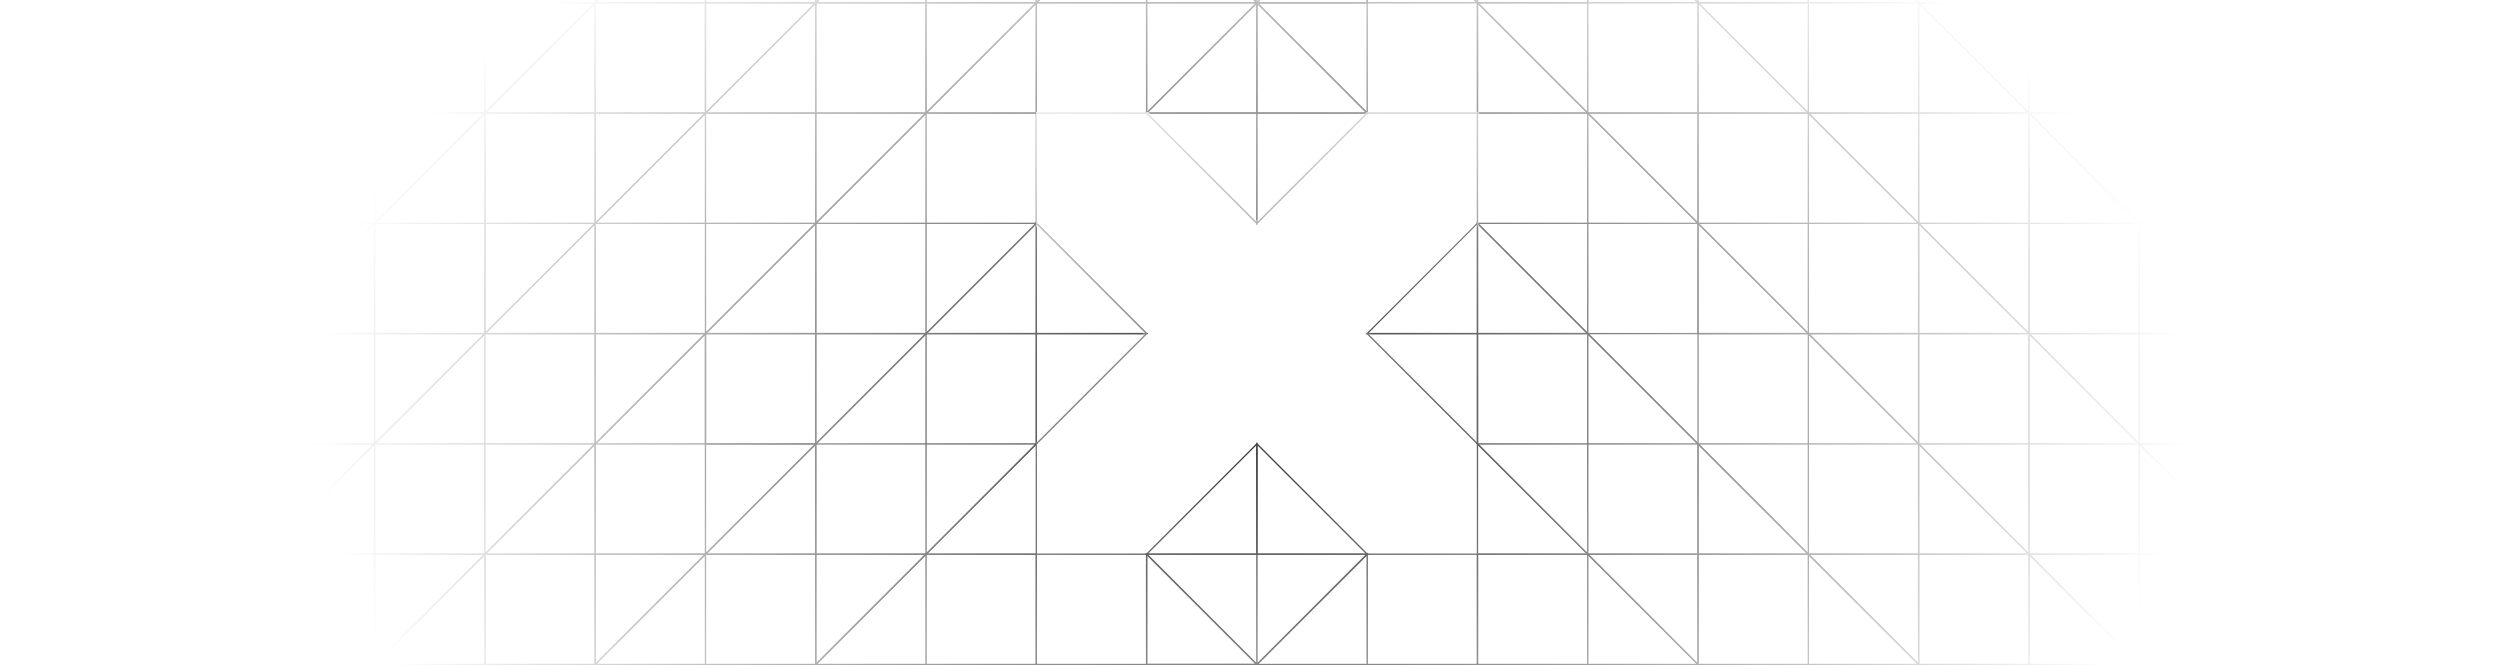 <svg xmlns="http://www.w3.org/2000/svg" width="812" height="216" fill="none" viewBox="0 0 812 216"><g clip-path="url(#a)"><mask id="c" width="813" height="535" x="0" y="-133" maskUnits="userSpaceOnUse" style="mask-type:alpha"><path fill="url(#b)" d="M0-133h812.503v534.214H0z"/></mask><g mask="url(#c)"><path stroke="#303030" stroke-width=".433" d="M444.064 36.72 408.243.897h35.821zM408.244 72.54l-35.821-35.82h35.821zM408.244 215.825l-35.821-35.821h35.821zM479.886.898h-35.821v-35.82zM479.886 36.72h-35.821V.899h35.821zM372.422 36.72 408.243.897h-35.821zM408.244 72.54l35.821-35.82h-35.821zM408.244 215.825l35.821-35.821h-35.821z"/><path stroke="#303030" stroke-width=".433" d="M336.602.898h35.821v-35.82z"/><path stroke="#303030" stroke-width=".433" d="M336.602 36.72h35.821V.897h-35.821zM372.422-34.923h35.821V.9zM408.244-34.923h35.821V.898h-35.821z"/><path stroke="#303030" stroke-width=".433" d="M444.065-34.923V.9h-35.821zM264.959-34.923h-35.821V.898h35.821z"/><path stroke="#303030" stroke-width=".433" d="M229.138 36.72 264.959.897h-35.821zM193.316.898h35.822v-35.82z"/><path stroke="#303030" stroke-width=".433" d="M193.316 36.72h35.821V.897h-35.821zM300.78-34.923h-35.821V.9z"/><path stroke="#303030" stroke-width=".433" d="M264.959.898 229.138 36.72h35.821zM551.528-34.923h35.821V.898h-35.821z"/><path stroke="#303030" stroke-width=".433" d="M587.35 36.72 551.528.897h35.822zM623.171.898H587.35v-35.82zM623.171 36.72H587.35V.899h35.821zM515.707-34.923h35.821V.9zM551.528.898l35.821 35.822h-35.821zM336.602-34.923h-35.821V.898h35.821z"/><path stroke="#303030" stroke-width=".433" d="M300.78 36.72 336.601.897H300.78zM264.959.898h35.821v-35.82z"/><path stroke="#303030" stroke-width=".433" d="M264.959 36.72h35.821V.897h-35.821zM372.422-34.923h-35.821V.9z"/><path stroke="#303030" stroke-width=".433" d="M336.602.898 300.78 36.72h35.822zM408.244.898 372.423 36.72h35.821zM408.244 144.183l-35.821 35.821h35.821zM479.886-34.923h35.821V.898h-35.821z"/><path stroke="#303030" stroke-width=".433" d="M515.707 36.72 479.886.897h35.821zM551.528.898h-35.821v-35.82zM551.528 36.72h-35.821V.899h35.821zM444.064-34.923h35.822V.9z"/><path stroke="#303030" stroke-width=".433" d="m479.886.898 35.821 35.822h-35.821zM408.244.898l35.821 35.822h-35.821zM408.244 144.183l35.821 35.821h-35.821zM372.422-34.923 408.243.9h-35.821zM193.316-34.923h-35.821V.898h35.821z"/><path stroke="#303030" stroke-width=".433" d="M157.496 36.72 193.317.897h-35.821zM121.674.898h35.821v-35.82z"/><path stroke="#303030" stroke-width=".433" d="M121.674 36.72h35.821V.897h-35.821zM229.138-34.923h-35.821V.9zM193.316.898 157.495 36.72h35.821zM623.171-34.923h35.821V.898h-35.821z"/><path stroke="#303030" stroke-width=".433" d="M658.991 36.72 623.17.897h35.821zM694.812.898h-35.821v-35.82zM694.812 36.72h-35.821V.899h35.821z"/><path stroke="#303030" stroke-width=".433" d="M587.35-34.923h35.821V.9zM623.171.898l35.821 35.822h-35.821zM121.674-34.923H85.853V.898h35.821z"/><path stroke="#303030" stroke-width=".433" d="M85.854 36.72 121.675.897H85.854zM50.032.898h35.821v-35.82z"/><path stroke="#303030" stroke-width=".433" d="M50.032 36.72h35.821V.897h-35.82zM157.496-34.923h-35.821V.9zM121.674.898 85.853 36.72h35.821zM694.812-34.923h35.821V.898h-35.821z"/><path stroke="#303030" stroke-width=".433" d="M730.634 36.72 694.813.897h35.821zM766.455.898h-35.821v-35.82zM766.455 36.72h-35.821V.899h35.821zM658.991-34.923h35.821V.9zM694.812.898l35.822 35.822h-35.822z"/><path stroke="#303030" stroke-width=".433" d="M730.634-34.923h35.821V.9zM85.854-34.923H50.031V.9zM336.602 72.54l35.821 35.822h-35.821zM479.886 72.54v35.822h-35.822zM264.959 108.362h-35.821v35.821h35.821z"/><path stroke="#303030" stroke-width=".433" d="M300.78 72.54h-35.821v35.822h35.821zM300.78 36.72l-35.821 35.82h35.821zM336.602 36.72h-35.821v35.82h35.821zM336.602 72.54H300.78v35.822zM229.138 180.004l35.821-35.821h-35.821zM193.316 144.183h35.822v-35.821zM193.316 180.004h35.821v-35.821h-35.821z"/><path stroke="#303030" stroke-width=".433" d="M300.78 108.362h-35.821v35.821zM300.78 36.72h-35.821v35.82z"/><path stroke="#303030" stroke-width=".433" d="m264.959 72.54-35.821 35.822h35.821zM264.959 144.183l-35.821 35.821h35.821zM551.528 108.362h35.821v35.821h-35.821zM515.707 72.541h35.821v35.821h-35.821zM515.707 36.72l35.821 35.82h-35.821zM479.886 36.719h35.821V72.54h-35.821zM479.886 72.54h35.821v35.822zM587.35 180.004l-35.822-35.821h35.822zM623.171 144.183H587.35v-35.821zM623.171 180.004H587.35v-35.821h35.821zM515.707 108.362h35.821v35.821z"/><path stroke="#303030" stroke-width=".433" d="M515.707 36.72h35.821v35.82zM551.528 72.54l35.821 35.822h-35.821zM551.528 144.183l35.821 35.821h-35.821zM336.602 108.362h-35.821v35.821h35.821zM300.78 180.004l35.821-35.821H300.78zM264.959 144.183h35.821v-35.821zM264.959 180.004h35.821v-35.821h-35.821z"/><path stroke="#303030" stroke-width=".433" d="M372.422 108.362h-35.821v35.821z"/><path stroke="#303030" stroke-width=".433" d="m336.602 72.54-35.822 35.822h35.822zM336.602 144.183l-35.822 35.821h35.822zM479.886 108.362h35.821v35.821h-35.821zM515.707 180.004l-35.821-35.821h35.821zM551.528 144.183h-35.821v-35.821zM551.528 180.004h-35.821v-35.821h35.821z"/><path stroke="#303030" stroke-width=".433" d="M444.064 108.362h35.822v35.821z"/><path stroke="#303030" stroke-width=".433" d="m479.886 72.54 35.821 35.822h-35.821zM479.886 144.183l35.821 35.821h-35.821zM193.316 108.362h-35.821v35.821h35.821zM229.138 72.54h-35.821v35.822h35.821zM229.138 36.72l-35.821 35.82h35.821zM264.959 36.72h-35.821v35.82h35.821zM264.959 72.54h-35.821v35.822zM157.496 180.004l35.821-35.821h-35.821zM121.674 144.183h35.821v-35.821zM121.674 180.004h35.821v-35.821h-35.821z"/><path stroke="#303030" stroke-width=".433" d="M229.138 108.362h-35.821v35.821zM229.138 36.72h-35.821v35.82zM193.316 72.54l-35.821 35.822h35.821zM193.316 144.183l-35.821 35.821h35.821zM623.171 108.362h35.821v35.821h-35.821zM587.35 72.541h35.821v35.821H587.35zM587.35 36.72l35.821 35.82H587.35zM551.528 36.719h35.821V72.54h-35.821zM551.528 72.54h35.821v35.822zM658.991 180.004l-35.821-35.821h35.821z"/><path stroke="#303030" stroke-width=".433" d="M694.812 144.183h-35.821v-35.821zM694.812 180.004h-35.821v-35.821h35.821zM587.35 108.362h35.821v35.821zM587.35 36.72h35.821v35.82z"/><path stroke="#303030" stroke-width=".433" d="m623.171 72.54 35.821 35.822h-35.821zM623.171 144.183l35.821 35.821h-35.821zM121.674 108.362H85.853v35.821h35.821zM157.496 72.54h-35.821v35.822h35.821zM157.496 36.72l-35.821 35.82h35.821z"/><path stroke="#303030" stroke-width=".433" d="M193.316 36.72h-35.821v35.82h35.821zM193.316 72.54h-35.821v35.822zM85.854 180.004l35.821-35.821H85.854zM50.032 144.183h35.821v-35.821zM50.032 180.004h35.821v-35.821h-35.82z"/><path stroke="#303030" stroke-width=".433" d="M157.496 108.362h-35.821v35.821zM157.496 36.72h-35.821v35.82zM121.674 72.54l-35.821 35.822h35.821zM121.674 144.183l-35.821 35.821h35.821zM694.812 108.362h35.821v35.821h-35.821zM658.991 72.541h35.821v35.821h-35.821zM658.991 36.72l35.821 35.82h-35.821z"/><path stroke="#303030" stroke-width=".433" d="M623.171 36.719h35.821V72.54h-35.821zM623.171 72.54h35.821v35.822zM730.634 180.004l-35.821-35.821h35.821zM766.455 144.183h-35.821v-35.821zM766.455 180.004h-35.821v-35.821h35.821z"/><path stroke="#303030" stroke-width=".433" d="M658.991 108.362h35.821v35.821zM658.991 36.72h35.821v35.82zM694.812 72.54l35.822 35.822h-35.822zM694.812 144.183l35.822 35.821h-35.822zM730.634 72.541h35.821v35.821h-35.821zM730.634 36.72l35.821 35.82h-35.821zM694.812 36.719h35.821V72.54h-35.821z"/><path stroke="#303030" stroke-width=".433" d="M694.812 72.54h35.822v35.822zM730.634 108.362h35.821v35.821zM730.634 36.72h35.821v35.82zM85.854 72.54H50.033v35.822h35.82zM85.854 36.72 50.031 72.54h35.822z"/><path stroke="#303030" stroke-width=".433" d="M121.674 36.72H85.853v35.82h35.821zM121.674 72.54H85.853v35.822z"/><path stroke="#303030" stroke-width=".433" d="M85.854 108.362H50.031v35.821zM85.854 36.72H50.031v35.82zM372.422 215.825h35.821v35.821h-35.821zM372.422 180.004l35.821 35.821h-35.821z"/><path stroke="#303030" stroke-width=".433" d="M336.602 180.004h35.821v35.821h-35.821zM336.602 215.825h35.821v35.821zM444.064 251.646l-35.821-35.821h35.821zM479.886 180.004h-35.821v35.821h35.821zM479.886 215.825h-35.821v35.821zM444.065 180.004v35.821h-35.821z"/><path stroke="#303030" stroke-width=".433" d="m408.244 215.825 35.821 35.821h-35.821zM336.602 215.825l35.821 35.821h-35.821z"/><path stroke="#303030" stroke-width=".433" d="M479.886 215.825v35.821h-35.822zM300.78 215.825h-35.821v35.821h35.821zM300.78 180.004l-35.821 35.821h35.821zM336.602 180.004h-35.821v35.821h35.821zM336.602 215.825H300.78v35.821z"/><path stroke="#303030" stroke-width=".433" d="M300.78 180.004h-35.821v35.821zM264.959 215.825l-35.821 35.821h35.821zM515.707 215.825h35.821v35.821h-35.821zM515.707 180.004l35.821 35.821h-35.821zM479.886 180.004h35.821v35.821h-35.821zM479.886 215.825h35.821v35.821z"/><path stroke="#303030" stroke-width=".433" d="M515.707 180.004h35.821v35.821zM551.528 215.825l35.821 35.821h-35.821zM408.244 215.825h-35.821v35.821zM336.602 215.825l-35.822 35.821h35.822zM479.886 215.825l35.821 35.821h-35.821zM229.138 215.825h-35.821v35.821h35.821zM229.138 180.004l-35.821 35.821h35.821zM264.959 180.004h-35.821v35.821h35.821zM264.959 215.825h-35.821v35.821z"/><path stroke="#303030" stroke-width=".433" d="M229.138 180.004h-35.821v35.821zM193.316 215.825l-35.821 35.821h35.821zM587.35 215.825h35.821v35.821H587.35zM587.35 180.004l35.821 35.821H587.35zM551.528 180.004h35.821v35.821h-35.821zM551.528 215.825h35.821v35.821z"/><path stroke="#303030" stroke-width=".433" d="M587.35 180.004h35.821v35.821zM623.171 215.825l35.821 35.821h-35.821zM157.496 215.825h-35.821v35.821h35.821zM157.496 180.004l-35.821 35.821h35.821z"/><path stroke="#303030" stroke-width=".433" d="M193.316 180.004h-35.821v35.821h35.821zM193.316 215.825h-35.821v35.821z"/><path stroke="#303030" stroke-width=".433" d="M157.496 180.004h-35.821v35.821zM121.674 215.825l-35.821 35.821h35.821zM658.991 215.825h35.821v35.821h-35.821zM658.991 180.004l35.821 35.821h-35.821z"/><path stroke="#303030" stroke-width=".433" d="M623.171 180.004h35.821v35.821h-35.821zM623.171 215.825h35.821v35.821z"/><path stroke="#303030" stroke-width=".433" d="M658.991 180.004h35.821v35.821zM694.812 215.825l35.822 35.821h-35.822zM730.634 215.825h35.821v35.821h-35.821zM730.634 180.004l35.821 35.821h-35.821zM694.812 180.004h35.821v35.821h-35.821z"/><path stroke="#303030" stroke-width=".433" d="M694.812 215.825h35.822v35.821zM730.634 180.004h35.821v35.821zM85.854 215.825H50.033v35.821h35.82zM85.854 180.004l-35.822 35.821h35.822z"/><path stroke="#303030" stroke-width=".433" d="M121.674 180.004H85.853v35.821h35.821zM121.674 215.825H85.853v35.821z"/><path stroke="#303030" stroke-width=".433" d="M85.854 180.004H50.031v35.821z"/><g filter="url(#d)" shape-rendering="crispEdges"><path fill="#d9d9d9" fill-opacity=".01" d="M444.026 37.343h35.595v35.595l-35.595 35.595V72.938h-35.595zM372.836 179.723l35.595-35.595h-35.595v-35.595l-35.595 35.595v35.595z"/><path fill="#d9d9d9" fill-opacity=".01" d="m372.836 37.343 35.595 35.595 35.595 35.595 35.595 35.595v35.595h-35.595l-35.595-35.595-35.595-35.595-35.595-35.595V37.343z"/><path stroke="url(#e)" stroke-width=".865" d="M480.054 37.343v-.433h-36.207l-.126.127-35.29 35.289-35.289-35.29-.127-.126h-36.206v36.207l.126.126 35.289 35.29-35.289 35.289-.126.127v36.206h36.206l.127-.126 35.289-35.289 35.29 35.289.126.126h36.207v-36.206l-.127-.127-35.289-35.289 35.289-35.29.127-.126V37.343ZM373.269 143.695v-34.118l34.118 34.118zm70.325-36.207L409.476 73.37h34.118z"/></g></g></g><defs><radialGradient id="b" cx="0" cy="0" r="1" gradientTransform="matrix(0 200.889 -305.539 0 406.252 134.107)" gradientUnits="userSpaceOnUse"><stop stop-color="#d9d9d9"/><stop offset="1" stop-color="#d9d9d9" stop-opacity="0"/></radialGradient><linearGradient id="e" x1="383.718" x2="441.278" y1="-28.7" y2="144.791" gradientUnits="userSpaceOnUse"><stop stop-color="#fff"/><stop offset="1" stop-color="#fff" stop-opacity="0"/></linearGradient><clipPath id="a"><path fill="#fff" d="M0 0h812v216H0z"/></clipPath><filter id="d" width="159.684" height="159.684" x="328.589" y="28.691" color-interpolation-filters="sRGB" filterUnits="userSpaceOnUse"><feFlood flood-opacity="0" result="BackgroundImageFix"/><feColorMatrix in="SourceAlpha" result="hardAlpha" values="0 0 0 0 0 0 0 0 0 0 0 0 0 0 0 0 0 0 127 0"/><feOffset/><feGaussianBlur stdDeviation="3.893"/><feComposite in2="hardAlpha" operator="out"/><feColorMatrix values="0 0 0 0 0 0 0 0 0 0 0 0 0 0 0 0 0 0 1 0"/><feBlend in2="BackgroundImageFix" result="effect1_dropShadow_677_13963"/><feBlend in="SourceGraphic" in2="effect1_dropShadow_677_13963" result="shape"/></filter></defs></svg>